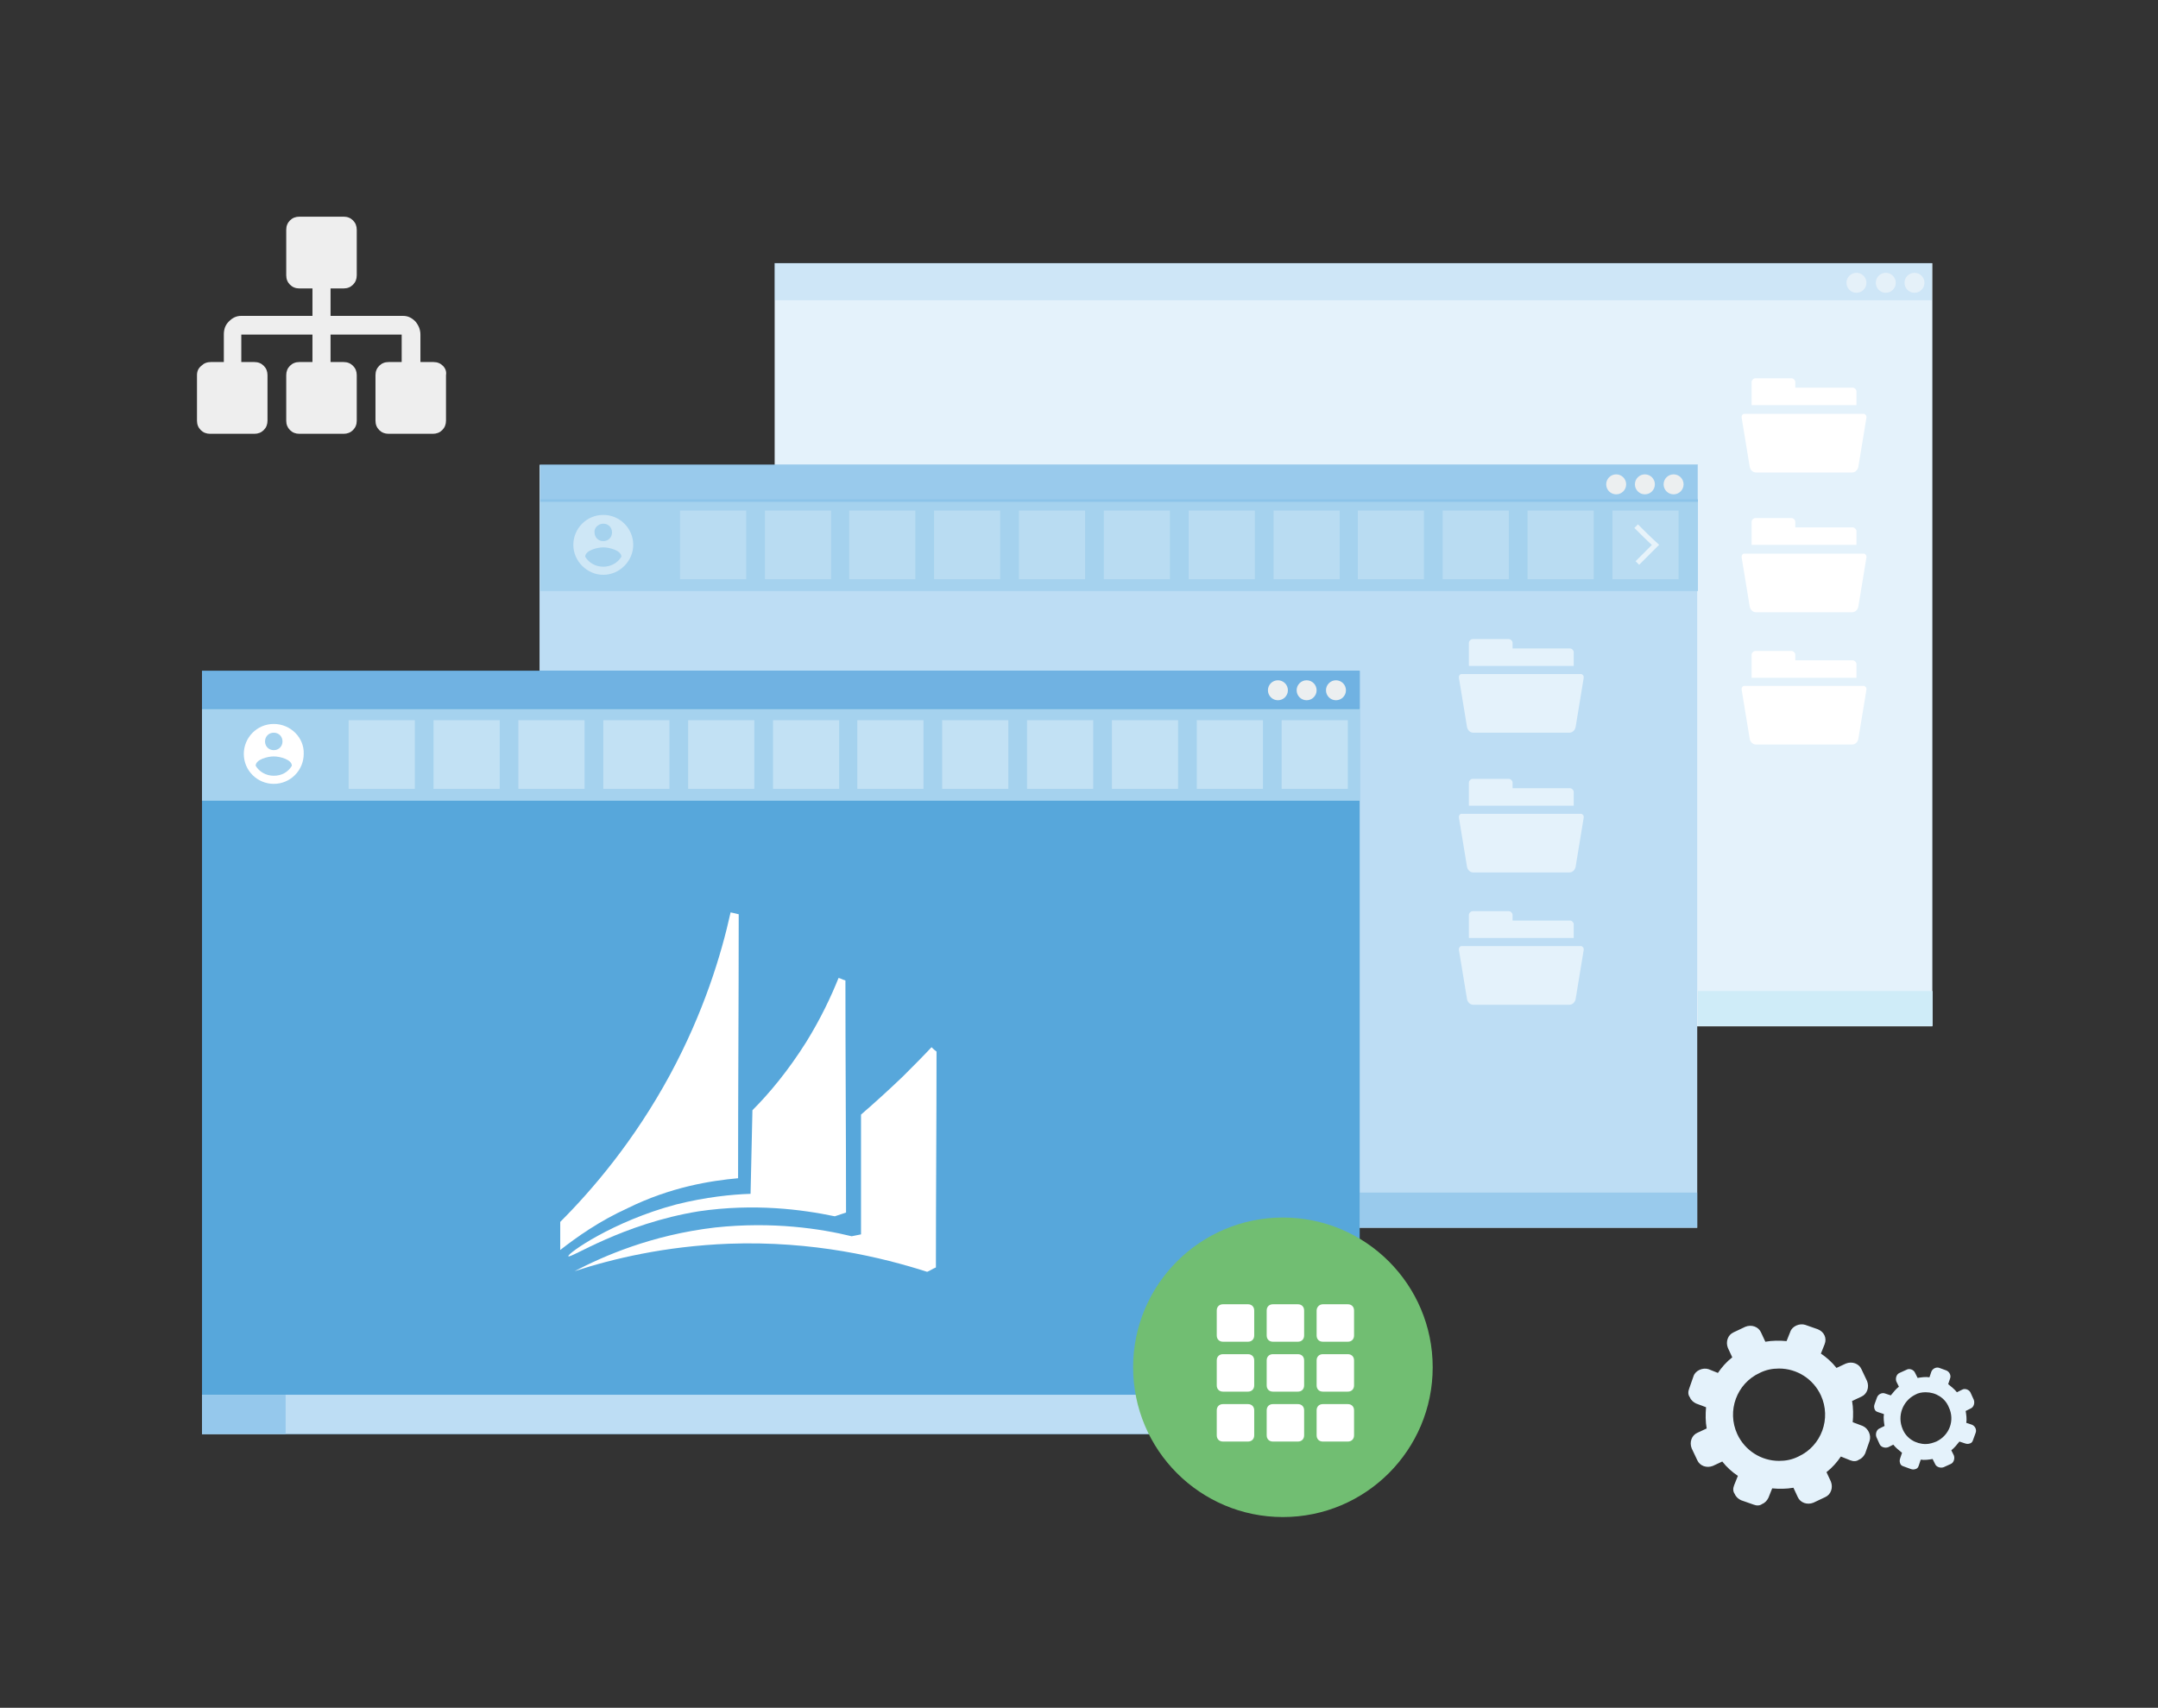 <?xml version="1.0" encoding="utf-8"?>
<!-- Generator: Adobe Illustrator 16.2.0, SVG Export Plug-In . SVG Version: 6.00 Build 0)  -->
<!DOCTYPE svg PUBLIC "-//W3C//DTD SVG 1.1//EN" "http://www.w3.org/Graphics/SVG/1.1/DTD/svg11.dtd">
<svg version="1.1" id="Layer_1" xmlns="http://www.w3.org/2000/svg" xmlns:xlink="http://www.w3.org/1999/xlink" x="0px" y="0px"
	 width="361.5px" height="286.121px" viewBox="0 0 361.5 286.121" enable-background="new 0 0 361.5 286.121" xml:space="preserve">
<rect x="0" y="0" width="361.5" height="286.121" fill="#333333" stroke="none"/>
<g id="Layer_1_2_">
	<g>
		<g>
			<rect x="129.77" y="44.098" fill="#E4F2FB" width="193.931" height="127.858"/>
			<g opacity="0.19">
				<rect x="129.705" y="44.036" fill="#70B2E2" width="193.931" height="6.272"/>
				<g>
					<circle fill="#ECEFF0" cx="310.986" cy="47.381" r="1.672"/>
					<circle fill="#ECEFF0" cx="315.9" cy="47.381" r="1.672"/>
					<circle fill="#ECEFF0" cx="320.708" cy="47.381" r="1.672"/>
				</g>
			</g>
			<rect x="90.381" y="77.866" fill="#BDDDF4" width="193.932" height="127.859"/>
			<rect x="90.499" y="83.658" fill="#A5D2EE" width="193.933" height="15.368"/>
			<path opacity="0.46" fill="#FFFFFF" enable-background="new    " d="M101.06,86.271c-2.822,0-5.018,2.301-5.018,5.019
				c0,2.719,2.3,5.017,5.018,5.017s5.018-2.299,5.018-5.017C106.077,88.572,103.881,86.271,101.06,86.271z M101.06,87.736
				c0.836,0,1.463,0.627,1.463,1.463c0,0.837-0.627,1.464-1.463,1.464c-0.837,0-1.464-0.627-1.464-1.464
				C99.491,88.467,100.222,87.736,101.06,87.736z M101.06,94.949c-1.254,0-2.405-0.626-3.032-1.673c0-1.045,1.985-1.568,3.032-1.568
				c1.045,0,3.031,0.522,3.031,1.568C103.463,94.322,102.313,94.949,101.06,94.949z"/>
			<rect x="90.499" y="77.804" opacity="0.46" fill="#70B2E2" enable-background="new    " width="193.933" height="6.272"/>
			<g>
				<circle fill="#ECEFF0" cx="270.736" cy="81.149" r="1.673"/>
				<circle fill="#ECEFF0" cx="275.546" cy="81.149" r="1.673"/>
				<circle fill="#ECEFF0" cx="280.354" cy="81.149" r="1.673"/>
			</g>
			<rect x="33.841" y="112.39" fill="#57A7DB" width="193.932" height="127.859"/>
			<g id="XMLID_2411_">
				<path id="XMLID_2414_" fill="#FFFFFF" d="M123.641,197.404c0-14.742,0.105-29.481,0.105-44.224
					c-0.418-0.105-0.836-0.209-1.359-0.314c-1.568,7.11-4.496,16.728-10.14,27.184c-6.064,11.186-13.067,19.34-18.4,24.672
					c0,1.568,0,3.137,0,4.704c2.822-2.195,6.481-4.809,11.291-7.004C112.35,198.867,119.041,197.822,123.641,197.404z"/>
				<path id="XMLID_2413_" fill="#FFFFFF" d="M139.845,203.781c0.626-0.209,1.253-0.417,1.881-0.627
					c0-12.964-0.104-25.928-0.104-38.891c-0.418-0.104-0.732-0.314-1.15-0.418c-1.254,3.136-3.032,6.9-5.436,10.768
					c-3.032,4.81-6.167,8.572-8.991,11.397c-0.104,4.703-0.208,9.303-0.313,14.007c-3.137,0.105-7.422,0.522-12.44,1.777
					c-10.663,2.823-18.295,8.26-18.086,8.677c0.208,0.523,8.991-5.437,21.85-7.526C126.359,201.585,134.305,202.631,139.845,203.781
					z"/>
				<path id="XMLID_2412_" fill="#FFFFFF" d="M156.049,175.45c-1.463,1.567-3.136,3.241-4.809,4.912
					c-2.404,2.3-4.704,4.392-7.005,6.378c0,6.689,0,13.382,0,20.071c-0.522,0.105-1.045,0.209-1.568,0.314
					c-5.123-1.255-13.173-2.51-22.896-1.465c-10.664,1.256-18.713,4.81-23.523,7.319c6.378-2.091,15.159-4.182,25.823-4.6
					c14.218-0.522,25.718,2.301,33.245,4.704c0.522-0.209,0.942-0.523,1.464-0.731c0-12.022,0.105-24.149,0.105-36.172
					C156.573,175.972,156.363,175.764,156.049,175.45z"/>
			</g>
			<rect x="33.837" y="233.681" fill="#BDDDF4" width="193.408" height="6.587"/>
			<rect x="33.837" y="112.409" fill="#70B2E2" width="193.932" height="6.272"/>
			<circle fill="#71BE72" cx="214.908" cy="229.08" r="25.092"/>
			<g>
				<circle fill="#ECEFF0" cx="214.072" cy="115.649" r="1.673"/>
				<circle fill="#ECEFF0" cx="218.881" cy="115.649" r="1.673"/>
				<circle fill="#ECEFF0" cx="223.796" cy="115.649" r="1.673"/>
			</g>
			<rect x="33.837" y="118.786" fill="#A5D2EE" width="193.932" height="15.367"/>
			<path fill="#FFFFFF" d="M45.859,121.294c-2.822,0-5.018,2.3-5.018,5.018c0,2.823,2.299,5.018,5.018,5.018
				c2.823,0,5.018-2.301,5.018-5.018C50.982,123.595,48.682,121.294,45.859,121.294z M45.859,122.758
				c0.837,0,1.464,0.626,1.464,1.463c0,0.836-0.627,1.463-1.464,1.463c-0.836,0-1.463-0.627-1.463-1.463
				C44.396,123.385,45.023,122.758,45.859,122.758z M45.859,129.972c-1.254,0-2.404-0.627-3.032-1.672
				c0-1.046,1.986-1.568,3.032-1.568c1.045,0,3.033,0.522,3.033,1.568C48.263,129.345,47.219,129.972,45.859,129.972z"/>
			<g opacity="0.47">
				<rect x="58.405" y="120.667" fill="#E4F2FB" width="11.082" height="11.5"/>
				<rect x="72.623" y="120.667" fill="#E4F2FB" width="11.082" height="11.5"/>
				<rect x="86.841" y="120.667" fill="#E4F2FB" width="11.082" height="11.5"/>
				<rect x="101.06" y="120.667" fill="#E4F2FB" width="11.082" height="11.5"/>
				<rect x="115.277" y="120.667" fill="#E4F2FB" width="11.082" height="11.5"/>
				<rect x="129.496" y="120.667" fill="#E4F2FB" width="11.082" height="11.5"/>
				<rect x="143.609" y="120.667" fill="#E4F2FB" width="11.082" height="11.5"/>
				<rect x="157.827" y="120.667" fill="#E4F2FB" width="11.082" height="11.5"/>
				<rect x="172.045" y="120.667" fill="#E4F2FB" width="11.082" height="11.5"/>
				<rect x="186.265" y="120.667" fill="#E4F2FB" width="11.08" height="11.5"/>
				<rect x="200.481" y="120.667" fill="#E4F2FB" width="11.082" height="11.5"/>
				<rect x="214.699" y="120.667" fill="#E4F2FB" width="11.082" height="11.5"/>
			</g>
			<rect x="33.837" y="233.681" fill="#95C8EC" width="14.008" height="6.587"/>
			<g>
				<path fill="#FFFFFF" d="M204.872,224.795h4.182c0.626,0,1.046-0.418,1.046-1.046v-4.182c0-0.628-0.42-1.046-1.046-1.046h-4.182
					c-0.628,0-1.046,0.418-1.046,1.046v4.182C203.826,224.377,204.246,224.795,204.872,224.795z"/>
				<path fill="#FFFFFF" d="M213.235,224.795h4.182c0.628,0,1.046-0.418,1.046-1.046v-4.182c0-0.628-0.418-1.046-1.046-1.046h-4.182
					c-0.626,0-1.044,0.418-1.044,1.046v4.182C212.19,224.377,212.609,224.795,213.235,224.795z"/>
				<path fill="#FFFFFF" d="M220.555,219.567v4.182c0,0.628,0.417,1.046,1.045,1.046h4.181c0.628,0,1.046-0.418,1.046-1.046v-4.182
					c0-0.628-0.418-1.046-1.046-1.046H221.6C220.973,218.521,220.555,219.045,220.555,219.567z"/>
				<path fill="#FFFFFF" d="M204.872,233.158h4.182c0.626,0,1.046-0.418,1.046-1.046v-4.182c0-0.627-0.42-1.046-1.046-1.046h-4.182
					c-0.628,0-1.046,0.417-1.046,1.046v4.182C203.826,232.74,204.246,233.158,204.872,233.158z"/>
				<path fill="#FFFFFF" d="M213.235,233.158h4.182c0.628,0,1.046-0.418,1.046-1.046v-4.182c0-0.627-0.418-1.046-1.046-1.046h-4.182
					c-0.626,0-1.044,0.417-1.044,1.046v4.182C212.19,232.74,212.609,233.158,213.235,233.158z"/>
				<path fill="#FFFFFF" d="M221.6,233.158h4.182c0.627,0,1.045-0.418,1.045-1.046v-4.182c0-0.627-0.418-1.046-1.045-1.046H221.6
					c-0.627,0-1.045,0.417-1.045,1.046v4.182C220.555,232.74,220.973,233.158,221.6,233.158z"/>
				<path fill="#FFFFFF" d="M204.872,241.522h4.182c0.626,0,1.046-0.419,1.046-1.046v-4.184c0-0.626-0.42-1.045-1.046-1.045h-4.182
					c-0.628,0-1.046,0.418-1.046,1.045v4.184C203.826,241.104,204.246,241.522,204.872,241.522z"/>
				<path fill="#FFFFFF" d="M213.235,241.522h4.182c0.628,0,1.046-0.419,1.046-1.046v-4.184c0-0.626-0.418-1.045-1.046-1.045h-4.182
					c-0.626,0-1.044,0.418-1.044,1.045v4.184C212.19,241.104,212.609,241.522,213.235,241.522z"/>
				<path fill="#FFFFFF" d="M221.6,241.522h4.182c0.627,0,1.045-0.419,1.045-1.046v-4.184c0-0.626-0.418-1.045-1.045-1.045H221.6
					c-0.627,0-1.045,0.418-1.045,1.045v4.184C220.555,241.104,220.973,241.522,221.6,241.522z"/>
			</g>
			<g>
				<g>
					<path fill="#E4F2FB" d="M265.194,113.14c-0.104-0.104-0.208-0.208-0.313-0.208H244.81c-0.105,0-0.314,0.103-0.314,0.208
						c-0.105,0.105-0.105,0.209-0.105,0.418l1.36,8.259c0.104,0.523,0.521,0.941,1.044,0.941h16.1c0.522,0,0.94-0.417,1.046-0.941
						l1.358-8.259C265.3,113.454,265.3,113.245,265.194,113.14z"/>
					<path fill="#E4F2FB" d="M263.627,109.271c0-0.313-0.313-0.626-0.628-0.626h-9.618v-0.941c0-0.314-0.313-0.628-0.628-0.628
						h-6.063c-0.314,0-0.628,0.313-0.628,0.628v3.869h17.564V109.271L263.627,109.271z"/>
				</g>
			</g>
			<g>
				<g>
					<path fill="#E4F2FB" d="M265.194,136.559c-0.104-0.104-0.208-0.21-0.313-0.21H244.81c-0.105,0-0.314,0.105-0.314,0.21
						c-0.105,0.104-0.105,0.209-0.105,0.417l1.36,8.26c0.104,0.521,0.521,0.94,1.044,0.94h16.1c0.522,0,0.94-0.417,1.046-0.94
						l1.358-8.26C265.3,136.768,265.3,136.664,265.194,136.559z"/>
					<path fill="#E4F2FB" d="M263.627,132.691c0-0.314-0.313-0.628-0.628-0.628h-9.618v-0.941c0-0.313-0.313-0.627-0.628-0.627
						h-6.063c-0.314,0-0.628,0.313-0.628,0.627v3.868h17.564V132.691L263.627,132.691z"/>
				</g>
			</g>
			<g>
				<g>
					<path fill="#E4F2FB" d="M265.194,158.722c-0.104-0.105-0.208-0.209-0.313-0.209H244.81c-0.105,0-0.314,0.104-0.314,0.209
						c-0.105,0.104-0.105,0.209-0.105,0.418l1.36,8.259c0.104,0.524,0.521,0.942,1.044,0.942h16.1c0.522,0,0.94-0.418,1.046-0.942
						l1.358-8.259C265.3,159.036,265.3,158.825,265.194,158.722z"/>
					<path fill="#E4F2FB" d="M263.627,154.854c0-0.313-0.313-0.627-0.628-0.627h-9.618v-0.94c0-0.313-0.313-0.627-0.628-0.627
						h-6.063c-0.314,0-0.628,0.314-0.628,0.627v3.868h17.564V154.854L263.627,154.854z"/>
				</g>
			</g>
			<g>
				<g>
					<path fill="#FFFFFF" d="M312.554,69.545c-0.104-0.104-0.209-0.209-0.313-0.209h-20.071c-0.105,0-0.314,0.105-0.314,0.209
						c-0.104,0.104-0.104,0.208-0.104,0.417l1.358,8.259c0.104,0.522,0.522,0.941,1.045,0.941h16.101
						c0.521,0,0.94-0.418,1.045-0.941l1.359-8.259C312.658,69.754,312.658,69.649,312.554,69.545z"/>
					<path fill="#FFFFFF" d="M310.986,65.573c0-0.314-0.314-0.628-0.627-0.628h-9.619v-0.941c0-0.313-0.313-0.626-0.627-0.626
						h-6.063c-0.314,0-0.628,0.313-0.628,0.626v3.868h17.564V65.573L310.986,65.573z"/>
				</g>
			</g>
			<g>
				<g>
					<path fill="#FFFFFF" d="M312.554,92.962c-0.104-0.105-0.209-0.209-0.313-0.209h-20.071c-0.105,0-0.314,0.104-0.314,0.209
						c-0.104,0.105-0.104,0.209-0.104,0.418l1.358,8.26c0.104,0.522,0.522,0.94,1.045,0.94h16.101c0.521,0,0.94-0.417,1.045-0.94
						l1.359-8.26C312.658,93.173,312.658,93.067,312.554,92.962z"/>
					<path fill="#FFFFFF" d="M310.986,88.99c0-0.313-0.314-0.626-0.627-0.626h-9.619v-0.941c0-0.314-0.313-0.628-0.627-0.628h-6.063
						c-0.314,0-0.628,0.313-0.628,0.628v3.868h17.564V88.99L310.986,88.99z"/>
				</g>
			</g>
			<g>
				<g>
					<path fill="#FFFFFF" d="M312.554,115.127c-0.104-0.104-0.209-0.21-0.313-0.21h-20.071c-0.105,0-0.314,0.105-0.314,0.21
						c-0.104,0.103-0.104,0.208-0.104,0.417l1.358,8.259c0.104,0.522,0.522,0.941,1.045,0.941h16.101
						c0.521,0,0.94-0.418,1.045-0.941l1.359-8.259C312.658,115.334,312.658,115.23,312.554,115.127z"/>
					<path fill="#FFFFFF" d="M310.986,111.259c0-0.313-0.314-0.627-0.627-0.627h-9.619v-0.941c0-0.314-0.313-0.627-0.627-0.627
						h-6.063c-0.314,0-0.628,0.313-0.628,0.627v3.868h17.564V111.259L310.986,111.259z"/>
				</g>
			</g>
			<g opacity="0.22">
				<rect x="113.918" y="85.54" fill="#FFFFFF" width="11.082" height="11.5"/>
				<rect x="128.137" y="85.54" fill="#FFFFFF" width="11.082" height="11.5"/>
				<rect x="142.25" y="85.54" fill="#FFFFFF" width="11.082" height="11.5"/>
				<rect x="156.468" y="85.54" fill="#FFFFFF" width="11.082" height="11.5"/>
				<rect x="170.686" y="85.54" fill="#FFFFFF" width="11.082" height="11.5"/>
				<rect x="184.905" y="85.54" fill="#FFFFFF" width="11.081" height="11.5"/>
				<rect x="199.122" y="85.54" fill="#FFFFFF" width="11.081" height="11.5"/>
				<rect x="213.341" y="85.54" fill="#FFFFFF" width="11.081" height="11.5"/>
				<rect x="227.455" y="85.54" fill="#FFFFFF" width="11.081" height="11.5"/>
				<rect x="241.674" y="85.54" fill="#FFFFFF" width="11.081" height="11.5"/>
				<rect x="255.891" y="85.54" fill="#FFFFFF" width="11.081" height="11.5"/>
				<rect x="270.109" y="85.54" fill="#FFFFFF" width="11.082" height="11.5"/>
			</g>
			
				<path opacity="0.65" fill="none" stroke="#FFFFFF" stroke-width="0.844" stroke-miterlimit="10" enable-background="new    " d="
				M274.08,88.153c1.047,1.046,2.093,2.091,3.241,3.137c-1.045,1.046-2.09,2.09-3.032,3.032"/>
		</g>
		<g id="XMLID_2402_">
			<g id="XMLID_2403_">
				<path id="XMLID_2407_" fill="#E4F2FB" d="M312.031,238.908l-1.672-0.626c0.104-1.151,0.104-2.406-0.105-3.556l1.568-0.731
					c0.941-0.418,1.359-1.567,0.941-2.613l-0.941-1.986c-0.418-0.941-1.568-1.359-2.613-0.941l-1.568,0.731
					c-0.732-0.94-1.672-1.776-2.613-2.404l0.627-1.568c0.417-1.046-0.104-2.091-1.149-2.509l-2.092-0.732
					c-0.94-0.313-2.194,0.21-2.509,1.15l-0.627,1.569c-1.149-0.105-2.405-0.105-3.555,0.104l-0.73-1.569
					c-0.419-0.939-1.569-1.357-2.614-0.939l-1.986,0.939c-0.94,0.419-1.359,1.569-0.94,2.614l0.73,1.569
					c-0.941,0.73-1.777,1.672-2.405,2.614l-1.567-0.628c-0.941-0.313-2.195,0.209-2.51,1.149l-0.731,2.092
					c-0.21,0.522-0.21,1.046,0.104,1.463c0.209,0.523,0.627,0.837,1.045,1.046l1.673,0.627c-0.104,1.151-0.104,2.406,0.104,3.555
					l-1.568,0.731c-0.941,0.418-1.359,1.567-0.941,2.613l0.941,1.986c0.418,0.941,1.568,1.359,2.613,0.941l1.568-0.732
					c0.732,0.942,1.673,1.778,2.614,2.406l-0.628,1.568c-0.209,0.522-0.209,1.044,0.104,1.462c0.211,0.523,0.629,0.838,1.047,1.046
					l2.09,0.732c0.522,0.209,1.046,0.209,1.463-0.104c0.522-0.21,0.837-0.628,1.047-1.046l0.626-1.567
					c1.15,0.104,2.406,0.104,3.556-0.104l0.73,1.567c0.419,0.94,1.569,1.358,2.615,0.94l1.986-0.94
					c0.94-0.419,1.358-1.567,0.94-2.613l-0.731-1.568c0.941-0.731,1.778-1.673,2.405-2.615l1.568,0.628
					c0.523,0.208,1.046,0.208,1.464-0.104c0.521-0.209,0.836-0.627,1.045-1.046l0.731-2.091
					C313.495,240.477,312.972,239.325,312.031,238.908z M301.264,244.03c-1.046,0.522-2.092,0.731-3.241,0.731
					c-3.032,0-5.75-1.777-7.005-4.495c-1.777-3.868-0.105-8.469,3.765-10.245c1.045-0.521,2.09-0.732,3.24-0.732
					c3.032,0,5.75,1.776,7.005,4.495C306.804,237.654,305.132,242.253,301.264,244.03z"/>
				<path id="XMLID_2404_" fill="#E4F2FB" d="M330.327,238.699l-0.941-0.313c0.104-0.626,0-1.359-0.104-1.985l0.836-0.418
					c0.521-0.21,0.73-0.941,0.521-1.465l-0.521-1.149c-0.209-0.522-0.941-0.837-1.465-0.522l-0.837,0.418
					c-0.417-0.522-0.939-0.94-1.463-1.36l0.314-0.94c0.209-0.521-0.105-1.15-0.628-1.358l-1.15-0.419
					c-0.521-0.21-1.148,0.104-1.358,0.627l-0.313,0.941c-0.628-0.105-1.358,0-1.986,0.105l-0.418-0.837
					c-0.209-0.522-0.941-0.837-1.463-0.522l-1.15,0.522c-0.522,0.208-0.731,0.94-0.522,1.462l0.418,0.839
					c-0.523,0.417-0.941,0.94-1.359,1.463l-0.94-0.314c-0.523-0.208-1.15,0.105-1.359,0.627l-0.418,1.151
					c-0.104,0.313-0.104,0.521,0,0.836s0.314,0.418,0.627,0.521l0.941,0.314c-0.104,0.627,0,1.36,0.105,1.986l-0.838,0.417
					c-0.521,0.21-0.73,0.942-0.521,1.464l0.521,1.151c0.211,0.522,0.941,0.731,1.464,0.522l0.837-0.419
					c0.417,0.523,0.94,0.941,1.464,1.36l-0.314,0.94c-0.104,0.313-0.104,0.521,0,0.837c0.104,0.313,0.314,0.418,0.629,0.521
					l1.148,0.419c0.313,0.104,0.522,0.104,0.837,0c0.313-0.104,0.418-0.313,0.522-0.627l0.313-0.941
					c0.628,0.104,1.358,0,1.986-0.105l0.418,0.837c0.21,0.523,0.941,0.732,1.463,0.523l1.149-0.523
					c0.523-0.208,0.732-0.94,0.523-1.462l-0.418-0.838c0.522-0.418,0.941-0.941,1.359-1.463l0.941,0.313
					c0.313,0.105,0.522,0.105,0.837,0c0.313-0.104,0.417-0.313,0.522-0.626l0.417-1.15
					C331.163,239.535,330.849,238.908,330.327,238.699z M324.368,241.522c-0.522,0.208-1.15,0.418-1.778,0.418
					c-1.672,0-3.239-0.942-3.867-2.51c-0.941-2.195,0-4.704,2.09-5.75c0.522-0.314,1.15-0.418,1.776-0.418
					c1.674,0,3.241,0.941,3.87,2.509C327.504,237.966,326.563,240.477,324.368,241.522z"/>
			</g>
		</g>
		<g>
			<path fill="#EEEEEE" d="M74.191,61.286c-0.418-0.418-0.941-0.627-1.569-0.627h-2.195V56.06c0-0.837-0.313-1.569-0.837-2.195
				c-0.626-0.628-1.254-0.942-2.09-0.942H55.373v-4.599h2.195c0.627,0,1.15-0.21,1.568-0.627c0.417-0.419,0.626-0.942,0.626-1.568
				v-7.632c0-0.627-0.209-1.15-0.626-1.569c-0.418-0.417-0.941-0.626-1.568-0.626h-7.422c-0.627,0-1.15,0.208-1.569,0.626
				c-0.418,0.418-0.627,0.941-0.627,1.569v7.632c0,0.626,0.209,1.149,0.627,1.568c0.418,0.417,0.941,0.627,1.569,0.627h2.195v4.599
				H40.423c-0.837,0-1.464,0.313-2.09,0.942c-0.628,0.626-0.837,1.359-0.837,2.195v4.599h-2.195c-0.626,0-1.15,0.209-1.569,0.627
				C33.209,61.704,33,62.227,33,62.854v7.631c0,0.626,0.209,1.15,0.627,1.569c0.418,0.417,0.941,0.626,1.568,0.626h7.422
				c0.627,0,1.15-0.209,1.568-0.626c0.417-0.419,0.626-0.942,0.626-1.569v-7.631c0-0.627-0.209-1.15-0.626-1.568
				c-0.418-0.418-0.941-0.627-1.568-0.627h-2.195V56.06H52.34v4.599h-2.196c-0.627,0-1.15,0.209-1.569,0.627
				c-0.418,0.417-0.626,0.94-0.626,1.568v7.631c0,0.626,0.209,1.15,0.626,1.569c0.418,0.417,0.941,0.626,1.569,0.626h7.423
				c0.626,0,1.15-0.209,1.568-0.626c0.417-0.419,0.627-0.942,0.627-1.569v-7.631c0-0.627-0.209-1.15-0.627-1.568
				c-0.418-0.418-0.941-0.627-1.568-0.627h-2.196V56.06h11.917v4.599h-2.194c-0.627,0-1.15,0.209-1.568,0.627
				c-0.418,0.417-0.627,0.94-0.627,1.568v7.631c0,0.626,0.209,1.15,0.627,1.569c0.418,0.417,0.941,0.626,1.568,0.626h7.423
				c0.626,0,1.15-0.209,1.568-0.626c0.417-0.419,0.626-0.942,0.626-1.569v-7.631C74.818,62.227,74.609,61.704,74.191,61.286z"/>
		</g>
	</g>
	<rect x="227.769" y="199.809" opacity="0.46" fill="#70B2E2" enable-background="new    " width="56.559" height="5.854"/>
	<rect x="284.432" y="166.039" fill="#CFECF8" width="39.31" height="5.855"/>
</g>
</svg>
